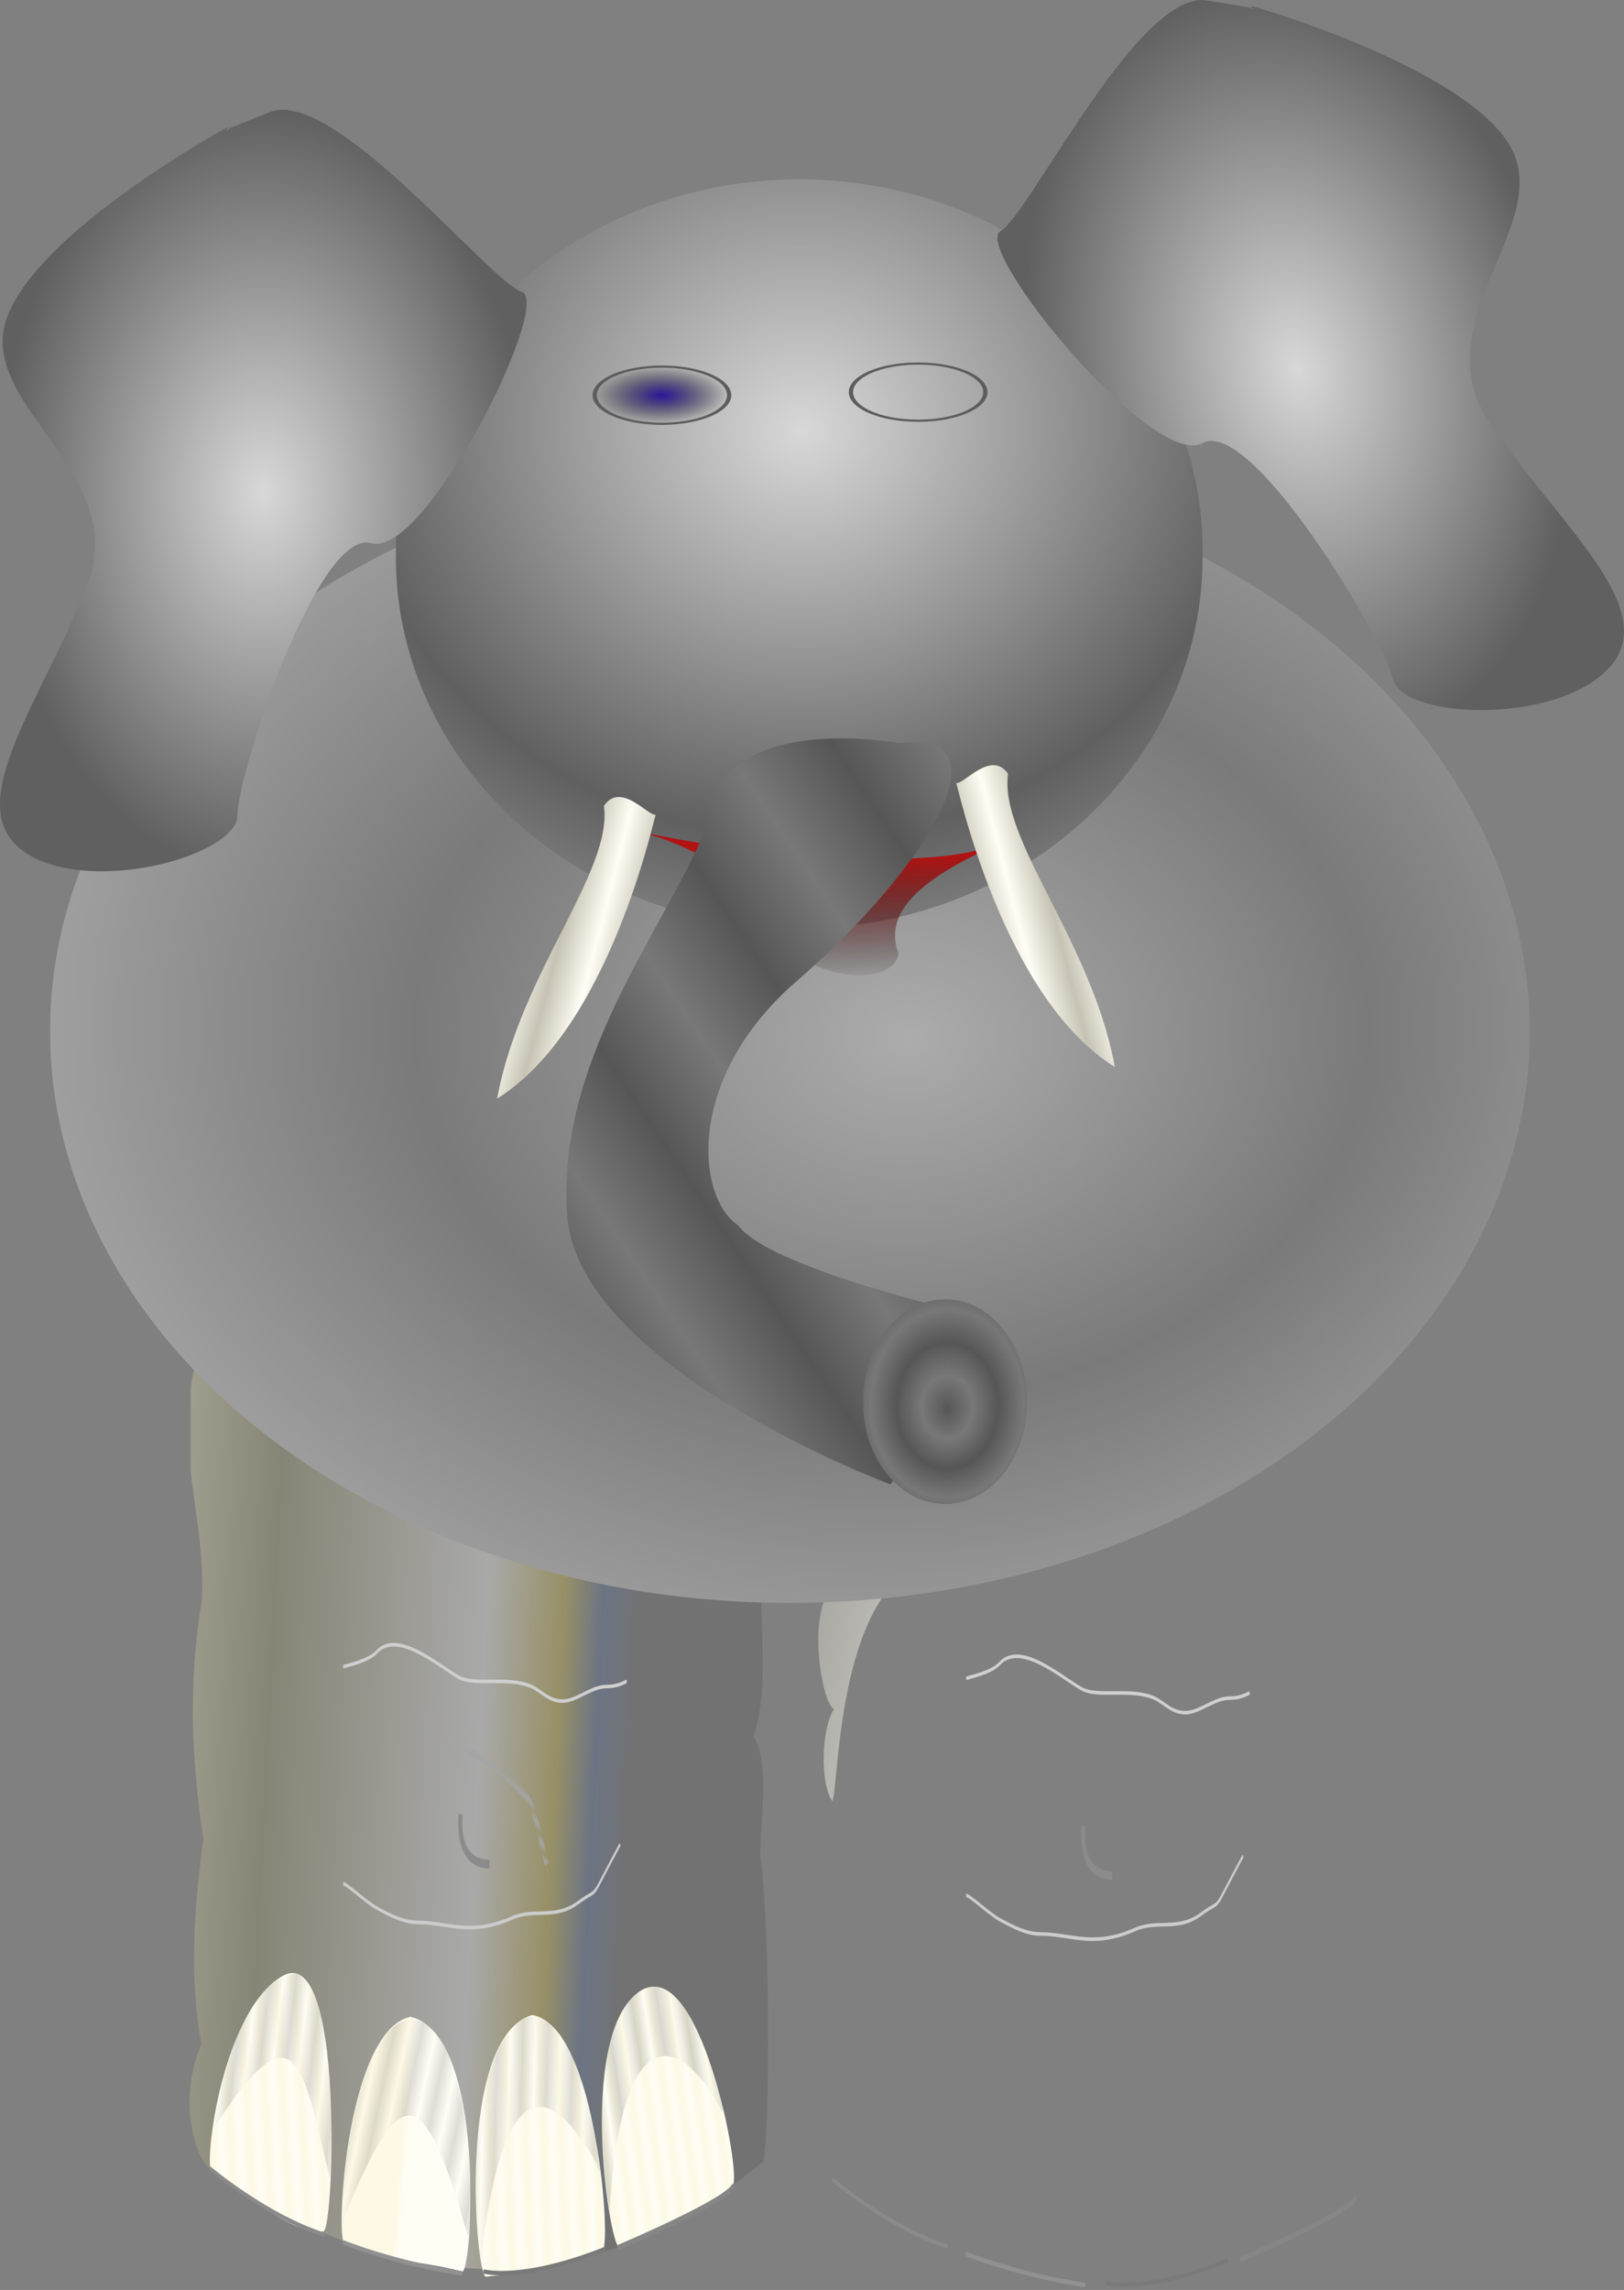 <?xml version="1.0" encoding="UTF-8" standalone="no"?>
<!-- Created with Inkscape (http://www.inkscape.org/) -->
<svg
    xmlns:inkscape="http://www.inkscape.org/namespaces/inkscape"
    xmlns:rdf="http://www.w3.org/1999/02/22-rdf-syntax-ns#"
    xmlns="http://www.w3.org/2000/svg"
    xmlns:sodipodi="http://sodipodi.sourceforge.net/DTD/sodipodi-0.dtd"
    xmlns:cc="http://web.resource.org/cc/"
    xmlns:xlink="http://www.w3.org/1999/xlink"
    xmlns:dc="http://purl.org/dc/elements/1.1/"
    xmlns:svg="http://www.w3.org/2000/svg"
    xmlns:ns1="http://sozi.baierouge.fr"
    id="svg16339"
    sodipodi:docname="ploppy_the_elephant_stu_01r.svg"
    viewBox="0 0 643.34 907.1"
    sodipodi:version="0.32"
    version="1.0"
    inkscape:output_extension="org.inkscape.output.svg.inkscape"
    inkscape:version="0.45.1"
    sodipodi:docbase="/Users/johnolsen/Desktop/openclipart-0.20-pre/recovered-zerobyte-files/animals/mammals"
  >
  <rect x="0" y="0" width="643.34" height="907.1" fill="#808080" stroke="none"/>
  <defs
      id="defs3"
    >
    <linearGradient
        id="linearGradient15896"
        y2="928.45"
        xlink:href="#linearGradient15898"
        spreadMethod="reflect"
        gradientUnits="userSpaceOnUse"
        y1="923.15"
        gradientTransform="scale(.725 1.379)"
        x2="277.45"
        x1="288.12"
        inkscape:collect="always"
    />
    <linearGradient
        id="linearGradient15898"
      >
      <stop
          id="stop15900"
          style="stop-color:#fffef5"
          offset="0"
      />
      <stop
          id="stop15902"
          style="stop-color:#c6c3b3"
          offset="1"
      />
    </linearGradient
    >
    <linearGradient
        id="linearGradient15906"
        y2="928.45"
        xlink:href="#linearGradient15898"
        spreadMethod="reflect"
        gradientUnits="userSpaceOnUse"
        y1="923.15"
        gradientTransform="matrix(-.725 0 0 1.379 302.08 8.229)"
        x2="277.45"
        x1="288.12"
        inkscape:collect="always"
    />
    <radialGradient
        id="radialGradient16237"
        xlink:href="#linearGradient16225"
        gradientUnits="userSpaceOnUse"
        cy="1247.3"
        cx="104.08"
        gradientTransform="scale(1.1 .909)"
        r="16.509"
        inkscape:collect="always"
    />
    <linearGradient
        id="linearGradient16225"
      >
      <stop
          id="stop16227"
          style="stop-color:#2c169c"
          offset="0"
      />
      <stop
          id="stop16229"
          style="stop-color:#000000;stop-opacity:0"
          offset="1"
      />
    </linearGradient
    >
    <radialGradient
        id="radialGradient15856"
        fy="1210.7"
        xlink:href="#linearGradient15874"
        spreadMethod="reflect"
        gradientUnits="userSpaceOnUse"
        cy="1210.3"
        cx="162.15"
        gradientTransform="scale(.899 1.112)"
        r="7.33"
        inkscape:collect="always"
    />
    <linearGradient
        id="linearGradient15874"
      >
      <stop
          id="stop15876"
          style="stop-color:#565656"
          offset="0"
      />
      <stop
          id="stop15878"
          style="stop-color:#787878"
          offset="1"
      />
    </linearGradient
    >
    <linearGradient
        id="linearGradient15872"
        y2="982.23"
        xlink:href="#linearGradient15874"
        spreadMethod="reflect"
        gradientUnits="userSpaceOnUse"
        y1="963.81"
        gradientTransform="scale(.759 1.318)"
        x2="165.74"
        x1="181.46"
        inkscape:collect="always"
    />
    <linearGradient
        id="linearGradient16285"
        y2="1919.2"
        gradientUnits="userSpaceOnUse"
        y1="1989.7"
        gradientTransform="matrix(1.389 0 0 .72 1.117 -2.234)"
        x2="-180.08"
        x1="-181.8"
        inkscape:collect="always"
      >
      <stop
          id="stop16273"
          style="stop-color:#000000"
          offset="0"
      />
      <stop
          id="stop16275"
          style="stop-color:#000000;stop-opacity:0"
          offset="1"
      />
    </linearGradient
    >
    <linearGradient
        id="linearGradient16283"
        y2="2068.5"
        gradientUnits="userSpaceOnUse"
        y1="1936.4"
        gradientTransform="scale(1.389 .72)"
        x2="-193.21"
        x1="-198.09"
        inkscape:collect="always"
      >
      <stop
          id="stop16257"
          style="stop-color:#b11313"
          offset="0"
      />
      <stop
          id="stop16259"
          style="stop-color:#000000;stop-opacity:0"
          offset="1"
      />
    </linearGradient
    >
    <radialGradient
        id="radialGradient15860"
        xlink:href="#linearGradient15826"
        gradientUnits="userSpaceOnUse"
        cy="937.44"
        cx="38.126"
        gradientTransform="matrix(-.988 .223 .322 1.424 14.192 -224.46)"
        r="67.953"
        inkscape:collect="always"
    />
    <radialGradient
        id="radialGradient15824"
        xlink:href="#linearGradient15826"
        gradientUnits="userSpaceOnUse"
        cy="937.44"
        cx="38.126"
        gradientTransform="matrix(1.012 0 0 1.46 -28.066 -217.9)"
        r="67.953"
        inkscape:collect="always"
    />
    <linearGradient
        id="linearGradient15826"
      >
      <stop
          id="stop15828"
          style="stop-color:#d8d8d8"
          offset="0"
      />
      <stop
          id="stop15830"
          style="stop-color:#606060"
          offset="1"
      />
    </linearGradient
    >
    <radialGradient
        id="radialGradient15848"
        fy="1182"
        xlink:href="#linearGradient15826"
        spreadMethod="reflect"
        gradientUnits="userSpaceOnUse"
        cy="1178.9"
        cx="146.92"
        gradientTransform="scale(1.043 .959)"
        r="112.65"
        inkscape:collect="always"
    />
    <radialGradient
        id="radialGradient15914"
        fx="156.7"
        fy="1580.8"
        spreadMethod="reflect"
        gradientUnits="userSpaceOnUse"
        cy="1578.3"
        cx="152.92"
        gradientTransform="scale(1.213 .824)"
        r="101.83"
        inkscape:collect="always"
      >
      <stop
          id="stop15924"
          style="stop-color:#acacac"
          offset="0"
      />
      <stop
          id="stop15926"
          style="stop-color:#7a7a7a"
          offset="1"
      />
    </radialGradient
    >
    <linearGradient
        id="linearGradient16165"
        y2="666.4"
        xlink:href="#linearGradient8568"
        spreadMethod="reflect"
        gradientUnits="userSpaceOnUse"
        y1="665.52"
        gradientTransform="matrix(1.449 0 0 .728 -181.01 978)"
        x2="286.6"
        x1="287.24"
        inkscape:collect="always"
    />
    <linearGradient
        id="linearGradient16163"
        y2="528.89"
        xlink:href="#linearGradient5321"
        spreadMethod="reflect"
        gradientUnits="userSpaceOnUse"
        y1="528.13"
        gradientTransform="matrix(1.067 0 0 .988 110.66 964.59)"
        x2="62.386"
        x1="59.433"
        inkscape:collect="always"
    />
    <linearGradient
        id="linearGradient16161"
        y2="528.89"
        xlink:href="#linearGradient5321"
        spreadMethod="reflect"
        gradientUnits="userSpaceOnUse"
        y1="528.13"
        gradientTransform="matrix(.884 -.599 .555 .818 -72.233 1102.3)"
        x2="62.386"
        x1="59.433"
        inkscape:collect="always"
    />
    <linearGradient
        id="linearGradient16159"
        y2="528.89"
        xlink:href="#linearGradient5321"
        spreadMethod="reflect"
        gradientUnits="userSpaceOnUse"
        y1="528.13"
        gradientTransform="matrix(1.046 -.215 .199 .968 72.513 1002.9)"
        x2="62.386"
        x1="59.433"
        inkscape:collect="always"
    />
    <linearGradient
        id="linearGradient16157"
        y2="528.89"
        xlink:href="#linearGradient5321"
        spreadMethod="reflect"
        gradientUnits="userSpaceOnUse"
        y1="528.13"
        gradientTransform="matrix(1.053 .177 -.164 .974 232.72 975.59)"
        x2="62.386"
        x1="59.433"
        inkscape:collect="always"
    />
    <linearGradient
        id="linearGradient16155"
        y2="517.05"
        xlink:href="#linearGradient6907"
        gradientUnits="userSpaceOnUse"
        y1="517.05"
        gradientTransform="matrix(1.053 .177 -.164 .974 198.02 976.65)"
        x2="91.702"
        x1="93.39"
        inkscape:collect="always"
    />
    <linearGradient
        id="linearGradient16153"
        y2="522.51"
        xlink:href="#linearGradient6907"
        spreadMethod="reflect"
        gradientUnits="userSpaceOnUse"
        y1="522.27"
        gradientTransform="matrix(-1.046 .215 .199 .968 7.642 1024)"
        x2="-124.19"
        x1="-122.03"
        inkscape:collect="always"
    />
    <linearGradient
        id="linearGradient16151"
        y2="530.21"
        xlink:href="#linearGradient6907"
        spreadMethod="reflect"
        gradientUnits="userSpaceOnUse"
        y1="529.69"
        gradientTransform="matrix(-.884 .599 .555 .818 -156.78 1160.7)"
        x2="-155.26"
        x1="-153.37"
        inkscape:collect="always"
    />
    <linearGradient
        id="linearGradient16149"
        y2="539.55"
        xlink:href="#linearGradient6907"
        spreadMethod="reflect"
        gradientUnits="userSpaceOnUse"
        y1="539.79"
        gradientTransform="matrix(1.081 0 0 .976 110.66 964.59)"
        x2="62.184"
        x1="60.034"
        inkscape:collect="always"
    />
    <linearGradient
        id="linearGradient16147"
        y2="511.95"
        xlink:href="#linearGradient15971"
        gradientUnits="userSpaceOnUse"
        y1="494.77"
        gradientTransform="matrix(1.022 0 0 1.032 114.03 981.19)"
        x2="145.96"
        x1="-7.679"
        inkscape:collect="always"
    />
    <linearGradient
        id="linearGradient8568"
        inkscape:collect="always"
      >
      <stop
          id="stop8570"
          style="stop-color:#a4a4a4"
          offset="0"
      />
      <stop
          id="stop8572"
          style="stop-color:#a4a4a4;stop-opacity:0"
          offset="1"
      />
    </linearGradient
    >
    <linearGradient
        id="linearGradient5321"
      >
      <stop
          id="stop5323"
          style="stop-color:#000000;stop-opacity:.214"
          offset="0"
      />
      <stop
          id="stop5325"
          style="stop-color:#000000;stop-opacity:0"
          offset="1"
      />
    </linearGradient
    >
    <linearGradient
        id="linearGradient6907"
      >
      <stop
          id="stop6909"
          style="stop-color:#fffef5"
          offset="0"
      />
      <stop
          id="stop6911"
          style="stop-color:#fdf9e5"
          offset="1"
      />
    </linearGradient
    >
    <linearGradient
        id="linearGradient15971"
      >
      <stop
          id="stop15973"
          style="stop-color:#a9a9a9"
          offset="0"
      />
      <stop
          id="stop15975"
          style="stop-color:#c1c1c1"
          offset=".146"
      />
      <stop
          id="stop15977"
          style="stop-color:#a19f8f"
          offset=".238"
      />
      <stop
          id="stop15979"
          style="stop-color:#878575"
          offset=".402"
      />
      <stop
          id="stop15981"
          style="stop-color:#a9a9a9"
          offset=".75"
      />
      <stop
          id="stop15983"
          style="stop-color:#979066"
          offset=".875"
      />
      <stop
          id="stop16233"
          style="stop-color:#6c7484"
          offset=".938"
      />
      <stop
          id="stop15985"
          style="stop-color:#727272"
          offset="1"
      />
    </linearGradient
    >
    <linearGradient
        id="linearGradient16111"
        y2="332.15"
        gradientUnits="userSpaceOnUse"
        y1="267.47"
        gradientTransform="matrix(.696 0 0 1.516 114.03 981.19)"
        x2="147.45"
        x1="17.325"
        inkscape:collect="always"
      >
      <stop
          id="stop4523"
          style="stop-color:#fffef5;stop-opacity:0"
          offset="0"
      />
      <stop
          id="stop4527"
          style="stop-color:#fffdee;stop-opacity:.673"
          offset=".5"
      />
      <stop
          id="stop4525"
          style="stop-color:#fffce7;stop-opacity:0"
          offset="1"
      />
    </linearGradient
    >
  </defs
  >
  <sodipodi:namedview
      id="base"
      bordercolor="#666666"
      inkscape:pageshadow="2"
      inkscape:window-width="755"
      pagecolor="#ffffff"
      inkscape:zoom="0.35000000"
      inkscape:window-x="111"
      borderopacity="1.0"
      inkscape:current-layer="layer1"
      inkscape:cx="375.00000"
      inkscape:cy="520.00000"
      inkscape:window-y="96"
      inkscape:window-height="543"
      inkscape:pageopacity="0.0"
      inkscape:document-units="px"
  />
  <g
      id="layer1"
      inkscape:label="Layer 1"
      inkscape:groupmode="layer"
      transform="translate(-52.614 -87.352)"
    >
    <g
        id="g16287"
        transform="matrix(1.53 0 0 1.53 140.81 -1478.4)"
      >
      <path
          id="path14997"
          sodipodi:nodetypes="cscccccsc"
          style="opacity:.678;fill-rule:evenodd;fill:url(#linearGradient16111)"
          d="m156.57 1398.9c0.25 8.2-1.56 10.2-1.98 14.5s-0.49 9.9 3.27 21.1c-6.48 6.2-2.98 29.2 0.39 31.4-3.37 5.4-3.5 19.4-0.39 23.8 2.08-4.9 0.78-67.3 35.02-63.7 18.67-11.9 32.42-25.6 24.64-30.8-4.41-2.7-34.37-4.7-47.18-4.8-12.8-0.1-8.98 1.4-13.77 8.5z"
      />
      <g
          id="g16167"
          transform="matrix(1 0 0 2.221 -162.87 -1756)"
        >
        <path
            id="path16169"
            sodipodi:nodetypes="ccccccccccccccccccccc"
            style="fill:url(#linearGradient16147)"
            d="m176.26 1390c-6.56 0-12.26 1.6-16.21 4-0.57 0.9-1.19 1.8-1.83 2.8-0.71 0.6-1.27 1.4-1.92 2.1 1.09 4.4 0.69 9.3-1.29 13.1-0.2 0.4-0.26 0.9-0.41 1.3v9.7c1.27 4.9 3.46 9.7 2.89 14.9-3.51 9.6-2.81 18.1 0.38 27.9-2.36 8.1-3.76 15.6-0.54 23.9-7.18 7.8 0.46 14.4 2.08 14.4 52.6 16.9 103.11 14.7 143-0.6 1.88 1.5 2.76-24.6-0.3-35.8-0.16-4.6 2.59-10.4-1.77-13.9 3.96-5.3 1.75-12.6 1.9-18.6 0.7-5.8-1.14-11.2 0.67-16.3-2.56-5.5-0.39-10.7-0.55-16.4 0.37-2.6-0.15-5.1-1.21-7.2-0.01-0.1 0-0.1 0-0.1-3.85-3.1-10.55-5.2-18.24-5.2h-106.65z"
        />
        <path
            id="path16171"
            sodipodi:nodetypes="cccc"
            style="fill:url(#linearGradient16149);fill-rule:evenodd"
            d="m160.28 1504.3c-2.62 1.2 1.52-18.1 17.89-22.5s13.53 29.5 10.84 29.7c-7.87 0.8-26.54-6.5-28.73-7.2z"
        />
        <path
            id="path16173"
            sodipodi:nodetypes="cccc"
            style="fill:url(#linearGradient16151);fill-rule:evenodd"
            d="m294.84 1506.2c2.86-0.5-8.48-28-24.51-22.5s-6.87 31-4.54 29.6c9.66-1.4 20-3.9 29.05-7.1z"
        />
        <path
            id="path16175"
            sodipodi:nodetypes="cccc"
            style="fill:url(#linearGradient16153);fill-rule:evenodd"
            d="m261.07 1513.8c2.75 0.3-1.19-26.5-18.12-27.5-19.81 2.7-14.53 30.8-11.86 30.5 12.04-0.6 24.91-2.1 29.98-3z"
        />
        <path
            id="path16177"
            sodipodi:nodetypes="cccc"
            style="fill:url(#linearGradient16155);fill-rule:evenodd"
            d="m194.61 1513c-2.73 0.4-0.03-24.8 16.85-26.5 19.9 2 16.1 29.9 13.42 29.7-10.44-1.3-18.28-1-30.27-3.2z"
        />
        <path
            id="path16179"
            sodipodi:nodetypes="cccc"
            style="opacity:.598;fill:url(#linearGradient16157);fill-rule:evenodd"
            d="m194.38 1509.8c-2.01 6.1-0.3-21.4 16.58-23 16.71-0.7 17.66 25 15.36 25.2-11.43-18.1-17.09-18.4-31.94-2.2z"
        />
        <path
            id="path16181"
            sodipodi:nodetypes="cccc"
            style="opacity:0.6;fill:url(#linearGradient16159);fill-rule:evenodd"
            d="m230.04 1513.6c0.33 6.4-7.21-18.2 7.94-25.9 17.37-7.6 25.51 22.4 21.7 15.9-10.17-8.1-23.25-12.6-29.64 10z"
        />
        <path
            id="path16183"
            sodipodi:nodetypes="cccc"
            style="opacity:0.7;fill:url(#linearGradient16161);fill-rule:evenodd"
            d="m263.04 1508.9c2.39 6.4-9.35-18.5 6.71-25 13.54-5.8 25.01 15.9 22.23 13.5-8.87-7.8-25.43-12.5-28.94 11.5z"
        />
        <path
            id="path16185"
            sodipodi:nodetypes="cccc"
            style="opacity:.614;fill:url(#linearGradient16163);fill-rule:evenodd"
            d="m160.44 1499.6c-0.98 6.6 1.41-17 21.42-18.1 11.57 1.3 9.39 26.6 8.61 23.5-6.88-12.8-8.59-20.5-30.03-5.4z"
        />
        <path
            id="path16187"
            style="stroke:#cfcfcf;stroke-width:.411;fill:none"
            d="m194.09 1445.7c1.3-0.2 6.6-0.7 8.6-1.7 5.36-2.7 16.1 1.6 21.22 2.9 2.41 0.6 5.94 0.5 9.18 0.5 3.39 0 6.61 0 9.75 0.6 2.75 0.6 4.49 1.7 8.03 1.7 3.63 0 7.43-1.7 11.47-1.7 2.04 0 3.32-0.2 5.16-0.6"
        />
        <path
            id="path16189"
            style="stroke:#cccccc;stroke-width:.411;fill:none"
            d="m194.09 1471c0.95 0 5.82 2.1 8.6 2.8 3.67 0.9 6.97 1.7 10.9 1.7 4.28 0 8.79 0.6 13.19 0.6 3.88 0 7.4-0.4 10.9-1.1 5.9-1.2 11.22 0.2 17.2-1.8 6.3-2.1 2.11 0.5 10.9-6.8"
        />
        <path
            id="path16191"
            style="stroke:#8b8b8b;stroke-width:1.027px;fill:none"
            d="m224.48 1462.9c-0.68 3.9 2.32 5.8 7.46 5.8"
        />
        <path
            id="path16193"
            style="stroke:url(#linearGradient16165);stroke-width:1.027px;fill:none"
            d="m219.9 1456.6c6.08-2.5 13.73 0.3 21.22 4 2.94 1.5 3.82 5.4 5.73 8.1"
        />
        <path
            id="path16195"
            style="stroke-linejoin:round;stroke:#8a8a8a;stroke-linecap:round;stroke-width:.514;fill:none"
            d="m159.66 1504.2s14.39 5.5 29.4 7.7"
        />
        <path
            id="path16197"
            style="stroke-linejoin:round;stroke:#919191;stroke-linecap:round;stroke-width:.526;fill:none"
            d="m194.14 1512.8s12.94 2.4 30.6 3.6"
        />
        <path
            id="path16199"
            style="stroke:#7a7a7a;stroke-linecap:round;stroke-width:.514;fill:none"
            d="m230.63 1516.2s9.73 1.2 31.02-2.6"
        />
        <path
            id="path16201"
            style="stroke-linejoin:round;stroke:#868686;stroke-linecap:round;stroke-width:.646;fill:none"
            d="m265.31 1513.4s27.75-5.3 29.6-7.1"
        />
      </g
      >
      <g
          id="g16128"
          transform="matrix(1 0 0 2.221 -1.579 -1753)"
        >
        <path
            id="path14985"
            sodipodi:nodetypes="ccccccccccccccccccccc"
            style="fill:url(#linearGradient16147)"
            d="m176.26 1390c-6.56 0-12.26 1.6-16.21 4-0.57 0.9-1.19 1.8-1.83 2.8-0.71 0.6-1.27 1.4-1.92 2.1 1.09 4.4 0.69 9.3-1.29 13.1-0.2 0.4-0.26 0.9-0.41 1.3v9.7c1.27 4.9 3.46 9.7 2.89 14.9-3.51 9.6-2.81 18.1 0.38 27.9-2.36 8.1-3.76 15.6-0.54 23.9-7.18 7.8 0.46 14.4 2.08 14.4 52.6 16.9 103.11 14.7 143-0.6 1.88 1.5 2.76-24.6-0.3-35.8-0.16-4.6 2.59-10.4-1.77-13.9 3.96-5.3 1.75-12.6 1.9-18.6 0.7-5.8-1.14-11.2 0.67-16.3-2.56-5.5-0.39-10.7-0.55-16.4 0.37-2.6-0.15-5.1-1.21-7.2-0.01-0.1 0-0.1 0-0.1-3.85-3.1-10.55-5.2-18.24-5.2h-106.65z"
        />
        <path
            id="path14987"
            sodipodi:nodetypes="cccc"
            style="fill-rule:evenodd;fill:url(#linearGradient16149)"
            d="m160.28 1504.3c-2.62 1.2 1.52-18.1 17.89-22.5s13.53 29.5 10.84 29.7c-7.87 0.8-26.54-6.5-28.73-7.2z"
        />
        <path
            id="path14989"
            sodipodi:nodetypes="cccc"
            style="fill-rule:evenodd;fill:url(#linearGradient16151)"
            d="m294.84 1506.2c2.86-0.5-8.48-28-24.51-22.5s-6.87 31-4.54 29.6c9.66-1.4 20-3.9 29.05-7.1z"
        />
        <path
            id="path14991"
            sodipodi:nodetypes="cccc"
            style="fill-rule:evenodd;fill:url(#linearGradient16153)"
            d="m261.07 1513.8c2.75 0.3-1.19-26.5-18.12-27.5-19.81 2.7-14.53 30.8-11.86 30.5 12.04-0.6 24.91-2.1 29.98-3z"
        />
        <path
            id="path14993"
            sodipodi:nodetypes="cccc"
            style="fill-rule:evenodd;fill:url(#linearGradient16155)"
            d="m194.61 1513c-2.73 0.4-0.03-24.8 16.85-26.5 19.9 2 16.1 29.9 13.42 29.7-10.44-1.3-18.28-1-30.27-3.2z"
        />
        <path
            id="path14999"
            sodipodi:nodetypes="cccc"
            style="opacity:.598;fill-rule:evenodd;fill:url(#linearGradient16157)"
            d="m194.38 1509.8c-2.01 6.1-0.3-21.4 16.58-23 16.71-0.7 17.66 25 15.36 25.2-11.43-18.1-17.09-18.4-31.94-2.2z"
        />
        <path
            id="path15001"
            sodipodi:nodetypes="cccc"
            style="opacity:0.6;fill-rule:evenodd;fill:url(#linearGradient16159)"
            d="m230.04 1513.6c0.33 6.4-7.21-18.2 7.94-25.9 17.37-7.6 25.51 22.4 21.7 15.9-10.17-8.1-23.25-12.6-29.64 10z"
        />
        <path
            id="path15003"
            sodipodi:nodetypes="cccc"
            style="opacity:0.7;fill-rule:evenodd;fill:url(#linearGradient16161)"
            d="m263.04 1508.9c2.39 6.4-9.35-18.5 6.71-25 13.54-5.8 25.01 15.9 22.23 13.5-8.87-7.8-25.43-12.5-28.94 11.5z"
        />
        <path
            id="path15005"
            sodipodi:nodetypes="cccc"
            style="opacity:.614;fill-rule:evenodd;fill:url(#linearGradient16163)"
            d="m160.44 1499.6c-0.98 6.6 1.41-17 21.42-18.1 11.57 1.3 9.39 26.6 8.61 23.5-6.88-12.8-8.59-20.5-30.03-5.4z"
        />
        <path
            id="path15007"
            style="stroke:#cfcfcf;stroke-width:.411;fill:none"
            d="m194.09 1445.7c1.3-0.2 6.6-0.7 8.6-1.7 5.36-2.7 16.1 1.6 21.22 2.9 2.41 0.6 5.94 0.5 9.18 0.5 3.39 0 6.61 0 9.75 0.6 2.75 0.6 4.49 1.7 8.03 1.7 3.63 0 7.43-1.7 11.47-1.7 2.04 0 3.32-0.2 5.16-0.6"
        />
        <path
            id="path15009"
            style="stroke:#cccccc;stroke-width:.411;fill:none"
            d="m194.09 1471c0.95 0 5.82 2.1 8.6 2.8 3.67 0.9 6.97 1.7 10.9 1.7 4.28 0 8.79 0.6 13.19 0.6 3.88 0 7.4-0.4 10.9-1.1 5.9-1.2 11.22 0.2 17.2-1.8 6.3-2.1 2.11 0.5 10.9-6.8"
        />
        <path
            id="path15011"
            style="stroke:#8b8b8b;stroke-width:1.027px;fill:none"
            d="m224.48 1462.9c-0.68 3.9 2.32 5.8 7.46 5.8"
        />
        <path
            id="path15013"
            style="stroke:url(#linearGradient16165);stroke-width:1.027px;fill:none"
            d="m219.9 1456.6c6.08-2.5 13.73 0.3 21.22 4 2.94 1.5 3.82 5.4 5.73 8.1"
        />
        <path
            id="path15015"
            style="stroke-linejoin:round;stroke:#8a8a8a;stroke-linecap:round;stroke-width:.514;fill:none"
            d="m159.66 1504.2s14.39 5.5 29.4 7.7"
        />
        <path
            id="path15017"
            style="stroke-linejoin:round;stroke:#919191;stroke-linecap:round;stroke-width:.526;fill:none"
            d="m194.14 1512.8s12.94 2.4 30.6 3.6"
        />
        <path
            id="path15019"
            style="stroke:#7a7a7a;stroke-linecap:round;stroke-width:.514;fill:none"
            d="m230.63 1516.2s9.73 1.2 31.02-2.6"
        />
        <path
            id="path15021"
            style="stroke-linejoin:round;stroke:#868686;stroke-linecap:round;stroke-width:.646;fill:none"
            d="m265.31 1513.4s27.75-5.3 29.6-7.1"
        />
      </g
      >
      <path
          id="path15047"
          sodipodi:rx="191.54385"
          sodipodi:ry="130.1158"
          style="fill:url(#radialGradient15914)"
          sodipodi:type="arc"
          d="m350.7 1300.9a191.54 130.12 0 1 1 -383.09 0 191.54 130.12 0 1 1 383.09 0z"
          transform="matrix(1 0 0 1.137 -12.286 -188.71)"
          sodipodi:cy="1300.8666"
          sodipodi:cx="159.15453"
      />
      <path
          id="path15049"
          sodipodi:rx="104.4277"
          sodipodi:ry="96.051147"
          style="fill:url(#radialGradient15848)"
          sodipodi:type="arc"
          d="m256.88 1165.2a104.43 96.051 0 1 1 -208.85 0 104.43 96.051 0 1 1 208.85 0z"
          transform="translate(-3.159 1.579)"
          sodipodi:cy="1165.1664"
          sodipodi:cx="152.45328"
      />
      <path
          id="path15816"
          style="fill-rule:evenodd;fill:url(#radialGradient15824)"
          d="m1.075 1056.4s-48.568 26.5-56.894 49.1 31.916 39.9 20.815 69.1c-11.102 29.2-33.304 57.1-16.652 69.1 16.652 11.9 55.506 1.3 55.506-9.3 0-10.6 20.815-74.4 34.692-70.4 13.876 4 47.18-62.5 38.854-65.1-8.326-2.7-48.568-53.1-65.22-46.5s-10.754 4.6-10.754 4.6"
      />
      <path
          id="path15858"
          style="fill-rule:evenodd;fill:url(#radialGradient15860)"
          d="m266.51 1024.9s53.23 15.2 66.32 35.4c13.1 20.2-22.35 45.9-5.08 72s45.07 48.4 31.46 63.7-53.85 13.5-56.19 3.2c-2.34-10.4-36.69-68-49.35-61.1-12.66 7-59.78-50.5-52.24-54.9 7.53-4.4 35.67-62.5 53.37-59.7 17.71 2.8 11.52 2.1 11.52 2.1"
      />
      <g
          id="g16279"
          transform="matrix(.448 0 .116 .346 103.85 763.22)"
        >
        <path
            id="path16245"
            sodipodi:nodetypes="ccccc"
            style="fill-rule:evenodd;fill:url(#linearGradient16283)"
            d="m-350.65 1373s60.26 15.5 63.42 80.3c10.98 32.3 56.48 37.9 66.64 12.1-2.12-47 69.47-74.7 79.52-83.7-24.57 17.9-118.54 19.1-209.58-8.7z"
        />
        <path
            id="path16261"
            sodipodi:nodetypes="ccccc"
            style="fill-rule:evenodd;fill:url(#linearGradient16285)"
            d="m-289.07 1387.8s24.33 6.3 25.6 32.4c4.43 13.1 22.8 15.3 26.91 4.9-0.86-18.9 28.04-30.1 32.1-33.7-9.92 7.2-47.86 7.7-84.61-3.6z"
        />
      </g
      >
      <path
          id="path15862"
          sodipodi:nodetypes="ccccccc"
          style="fill-rule:evenodd;fill:url(#linearGradient15872)"
          d="m172.96 1407.7s-80.559-30-83.718-69.4c-3.159-39.5 24.478-73.5 35.538-99.6 1.58-32.3 50.54-22.9 50.54-22.9 27.65-3.9 9.42 30.7-28.53 63.2-26.89 24.7-23.98 54.5-13.32 61.6 8.68 11.9 66.34 24.5 66.34 24.5"
      />
      <path
          id="path15809"
          sodipodi:rx="21.220602"
          sodipodi:ry="26.246534"
          style="fill:url(#radialGradient15856)"
          sodipodi:type="arc"
          d="m166.41 1344.4a21.221 26.247 0 1 1 -42.44 0 21.221 26.247 0 1 1 42.44 0z"
          transform="translate(41.857 41.857)"
          sodipodi:cy="1344.4247"
          sodipodi:cx="145.1936"
      />
      <path
          id="path16223"
          sodipodi:rx="18.164228"
          sodipodi:ry="15.005232"
          style="stroke-linejoin:round;stroke:#5d5d5d;stroke-linecap:round;stroke-width:1.15;fill:url(#radialGradient16237)"
          sodipodi:type="arc"
          d="m132.68 1133.7a18.164 15.005 0 1 1 -36.331 0 18.164 15.005 0 1 1 36.331 0z"
          transform="matrix(.958 0 0 .493 4.036 566.77)"
          sodipodi:cy="1133.7063"
          sodipodi:cx="114.51361"
      />
      <path
          id="path16235"
          sodipodi:rx="18.164228"
          sodipodi:ry="15.005232"
          style="stroke-linejoin:round;stroke:#5d5d5d;stroke-linecap:round;stroke-width:1.15;fill:url(#radialGradient16237)"
          sodipodi:type="arc"
          d="m132.68 1133.7a18.164 15.005 0 1 1 -36.331 0 18.164 15.005 0 1 1 36.331 0z"
          transform="matrix(.958 0 0 .493 70.375 565.98)"
          sodipodi:cy="1133.7063"
          sodipodi:cx="114.51361"
      />
      <path
          id="path15904"
          sodipodi:nodetypes="cccc"
          style="fill-rule:evenodd;fill:url(#linearGradient15906)"
          d="m112.14 1234.3c-0.39 0.4-11.84 55.3-41.063 73.5 5.924-32.4 30.013-58.9 27.642-75.8 4.341-6.4 11.451 2.7 13.421 2.3z"
      />
      <path
          id="path15888"
          sodipodi:nodetypes="cccc"
          style="fill-rule:evenodd;fill:url(#linearGradient15896)"
          d="m189.93 1226.1c0.4 0.4 11.85 55.3 41.07 73.5-5.92-32.4-30.01-58.9-27.64-75.9-4.34-6.3-11.45 2.8-13.43 2.4z"
      />
    </g
    >
  </g
  >
</svg
>
